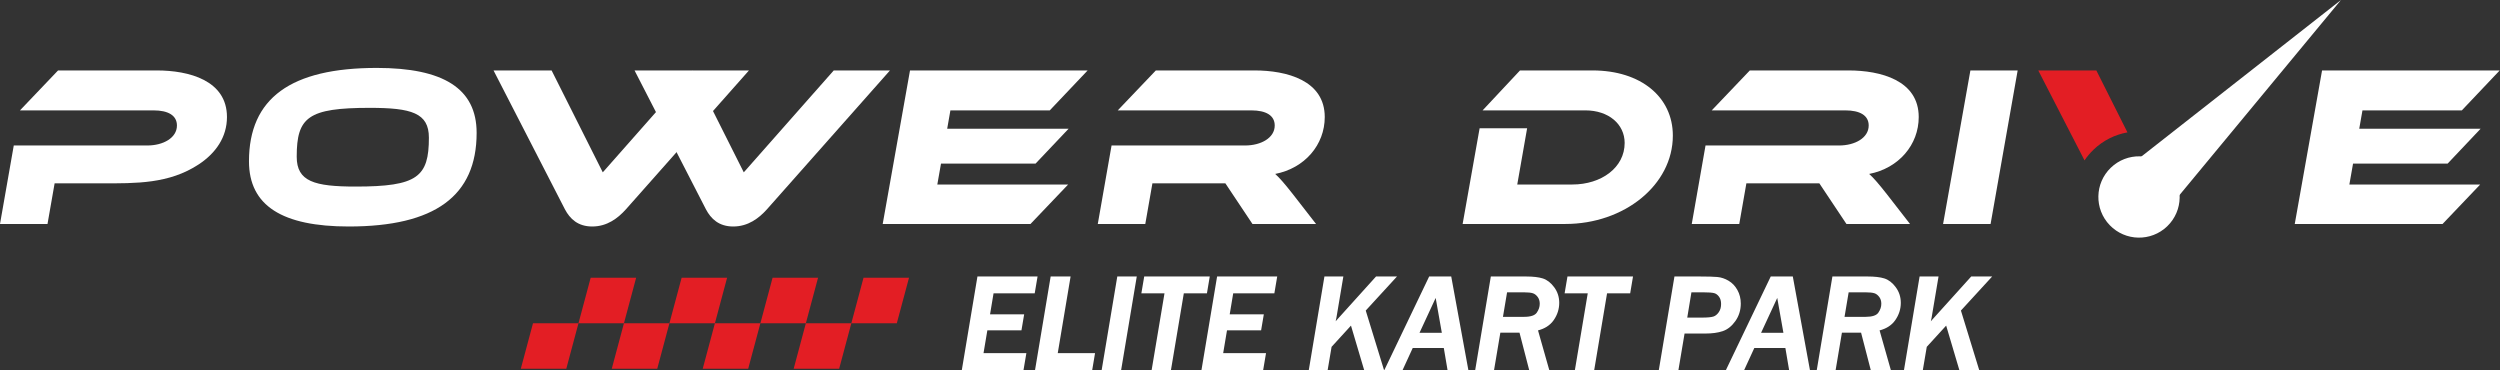 <?xml version="1.0" encoding="UTF-8"?> <svg xmlns="http://www.w3.org/2000/svg" width="378" height="56" viewBox="0 0 378 56" fill="none"><rect x="0" y="0" width="378" height="56" fill="#333333" stroke="none"/><path fill-rule="evenodd" clip-rule="evenodd" d="M319.156 25.359C321.602 22.999 325.493 23.074 327.847 25.517C330.203 27.966 330.13 31.857 327.685 34.212C325.242 36.566 321.35 36.492 318.994 34.048C316.638 31.604 316.711 27.713 319.156 25.359Z" fill="white"></path><path d="M305.071 10.651H297.924L293.795 33.864H300.977L305.071 10.651Z" fill="white"></path><path d="M285.288 29.354C284.004 27.723 283.275 26.89 282.616 26.3C287.092 25.433 290.111 21.893 290.111 17.695C290.111 12.143 284.351 10.651 279.493 10.651H264.573L258.813 16.689H279.007C281.228 16.689 282.547 17.452 282.547 18.979C282.547 20.852 280.465 21.997 278.07 21.997H257.876L255.794 33.864H262.977L264.052 27.723H275.086L279.181 33.864H288.792L285.288 29.354Z" fill="white"></path><path d="M252.934 20.505C252.934 14.676 248.111 10.651 240.79 10.651H229.825L224.169 16.689H239.714C243.219 16.689 245.648 18.77 245.648 21.616C245.648 25.328 242.143 27.897 237.736 27.897H229.409L230.901 19.395H223.718L221.15 33.864H236.696C245.578 33.864 252.934 27.966 252.934 20.505Z" fill="white"></path><path d="M195.479 29.354C194.195 27.723 193.467 26.89 192.808 26.3C197.284 25.433 200.302 21.893 200.302 17.695C200.302 12.143 194.543 10.651 189.685 10.651H174.764L169.004 16.689H189.199C191.42 16.689 192.738 17.452 192.738 18.979C192.738 20.852 190.656 21.997 188.262 21.997H168.068L165.985 33.864H173.168L174.244 27.723H185.278L189.372 33.864H198.984L195.479 29.354Z" fill="white"></path><path d="M141.723 27.897L142.279 24.739H156.574L161.571 19.465H143.215L143.701 16.689H158.726L164.451 10.651H137.594L133.465 33.864H155.811L161.502 27.897H141.723Z" fill="white"></path><path d="M56.972 10.27C43.961 10.27 37.645 14.85 37.645 24.392C37.645 31.123 42.712 34.246 52.739 34.246C65.752 34.246 72.066 29.632 72.066 20.09C72.066 13.358 67.001 10.27 56.972 10.27ZM53.78 28.209C47.535 28.209 44.863 27.446 44.863 23.698C44.863 17.73 46.563 16.307 55.897 16.307C62.212 16.307 64.849 17.07 64.849 20.818C64.849 26.752 63.114 28.209 53.78 28.209Z" fill="white"></path><path fill-rule="evenodd" clip-rule="evenodd" d="M310.972 16.066V16.065H310.971L310.08 14.331V14.33H310.079L309.188 12.596V12.595H309.187L308.295 10.861V10.86L308.188 10.652H316.968L321.67 20.016C319.8 20.348 318.005 21.22 316.534 22.638C316.017 23.133 315.566 23.679 315.179 24.249L310.972 16.066Z" fill="#E31E24"></path><path fill-rule="evenodd" clip-rule="evenodd" d="M355.225 27.897L355.78 24.74H370.076L375.073 19.46H356.718L357.204 16.69H372.229L377.953 10.652H351.096L346.967 33.865H369.314L375.005 27.897H355.225Z" fill="white"></path><path d="M30.061 24.845C32.612 23.161 34.317 20.745 34.317 17.695C34.317 12.143 28.557 10.651 23.699 10.651H8.779L3.019 16.689H23.213C25.434 16.689 26.753 17.452 26.753 18.979C26.753 20.852 24.671 21.997 22.276 21.997H2.082L0 33.864H7.183L8.258 27.723H15.412C20.552 27.723 25.561 27.815 30.061 24.845Z" fill="white"></path><path d="M74.623 10.651L85.414 31.644C86.178 33.101 87.392 34.246 89.543 34.246C91.799 34.246 93.43 32.997 94.644 31.644L113.243 10.651H104.741L91.14 26.057L83.402 10.651H74.623Z" fill="white"></path><path d="M95.943 10.651L106.735 31.644C107.498 33.101 108.712 34.246 110.864 34.246C113.119 34.246 114.75 32.997 115.965 31.644L134.563 10.651H126.062L112.46 26.057L104.722 10.651H95.943Z" fill="white"></path><path fill-rule="evenodd" clip-rule="evenodd" d="M321.538 25.42L353.955 0L327.384 32.095L321.538 25.42Z" fill="white"></path><path fill-rule="evenodd" clip-rule="evenodd" d="M78.903 55.172H78.903V55.171L80.444 49.421L80.591 48.873H87.467L89.31 41.997H96.185L94.342 48.873H101.218L101.786 46.753L103.061 41.997H109.937L108.095 48.873H114.971L116.813 41.997H123.689L121.846 48.873H128.722L130.564 41.997H137.442L136.882 44.086L135.598 48.873H128.722L128.227 50.725L127.337 54.045V54.046L126.881 55.748H120.005L121.846 48.873H114.971L113.128 55.748H106.252L108.095 48.873H101.218L99.376 55.748H92.5L94.342 48.873H87.467L86.017 54.282H86.017V54.284L85.624 55.748H78.748L78.903 55.172Z" fill="#E31E24"></path><path fill-rule="evenodd" clip-rule="evenodd" d="M154.592 55.943H145.428C146.213 51.23 146.989 46.515 147.789 41.805H156.879L156.448 44.349H150.225L149.695 47.526H154.853L154.444 49.95H149.287L148.708 53.398H155.187L154.756 55.943H154.592ZM164.979 55.943H156.499C157.284 51.23 158.06 46.515 158.86 41.805H161.874L159.931 53.398H165.57L165.143 55.943H164.979ZM169.353 55.943H166.573C167.358 51.23 168.134 46.515 168.934 41.805H171.879C171.083 46.516 170.302 51.23 169.517 55.943H169.353ZM182.325 44.349H178.993L177.05 55.943H174.129L176.072 44.349H172.575L173.005 41.805H182.916L182.489 44.349H182.325ZM190.827 55.943H181.663C182.448 51.23 183.225 46.515 184.025 41.805H193.114L192.684 44.349H186.461L185.931 47.526H191.089L190.679 49.95H185.522L184.944 53.398H191.422L190.992 55.943H190.827ZM208.998 55.943H206.258L204.268 49.232L201.335 52.443L200.743 55.943H197.891C198.676 51.23 199.453 46.515 200.253 41.805H203.115L202.069 48.024L201.952 48.58L202.198 48.296L208.057 41.805H211.225L206.5 46.955L209.261 55.943H208.998ZM221.781 55.943H218.867L218.303 52.618H213.605L212.076 55.943H209.317L216.09 41.805H219.426C220.285 46.518 221.144 51.232 222.015 55.943H221.781ZM218.005 50.318L217.074 45.047L214.631 50.318H218.005ZM233.99 55.943H231.211L229.749 50.3H226.852L225.903 55.943H223.052C223.837 51.23 224.613 46.515 225.413 41.805H230.755C231.277 41.805 231.748 41.83 232.165 41.878C232.587 41.926 232.957 42.001 233.271 42.099C233.596 42.203 233.904 42.368 234.193 42.592C234.479 42.815 234.748 43.096 234.996 43.435C235.249 43.777 235.439 44.145 235.566 44.539C235.692 44.93 235.756 45.347 235.756 45.788C235.756 46.256 235.686 46.71 235.547 47.148C235.409 47.582 235.2 48.002 234.924 48.401C234.644 48.806 234.288 49.142 233.855 49.411C233.478 49.646 233.042 49.828 232.548 49.956L234.248 55.943H233.99ZM227.247 47.907H230.435C230.938 47.907 231.351 47.852 231.674 47.743C231.98 47.64 232.206 47.488 232.348 47.291C232.502 47.073 232.618 46.848 232.696 46.62C232.771 46.396 232.81 46.166 232.81 45.929C232.81 45.725 232.783 45.537 232.731 45.367C232.68 45.198 232.602 45.043 232.501 44.904C232.395 44.762 232.281 44.642 232.158 44.549C232.04 44.458 231.911 44.388 231.774 44.342C231.629 44.295 231.443 44.259 231.222 44.235C230.995 44.211 230.725 44.198 230.415 44.198H227.87L227.247 47.907ZM246.32 44.349H242.988L241.045 55.943H238.125L240.067 44.349H236.57L237 41.805H246.911L246.484 44.349H246.32ZM253.616 55.943H250.815C251.601 51.23 252.377 46.515 253.177 41.805H257.03C257.617 41.805 258.137 41.812 258.585 41.824C259.023 41.836 259.383 41.855 259.665 41.882C259.956 41.908 260.245 41.97 260.526 42.064C260.807 42.158 261.085 42.286 261.358 42.448C261.635 42.611 261.887 42.81 262.111 43.046C262.334 43.28 262.53 43.55 262.697 43.854C262.867 44.159 262.995 44.484 263.08 44.825C263.165 45.165 263.207 45.524 263.207 45.898C263.207 46.392 263.138 46.861 263.003 47.302C262.867 47.745 262.662 48.16 262.391 48.544C262.119 48.926 261.824 49.246 261.506 49.499C261.184 49.755 260.839 49.947 260.472 50.07C260.11 50.191 259.71 50.282 259.275 50.342C258.839 50.401 258.366 50.431 257.855 50.431H254.706L253.78 55.943H253.616ZM255.743 44.198L255.113 48.021H257.323C257.747 48.021 258.104 48.007 258.391 47.98C258.679 47.953 258.904 47.913 259.065 47.862C259.214 47.815 259.356 47.737 259.487 47.632C259.625 47.522 259.755 47.38 259.873 47.211C259.991 47.042 260.081 46.855 260.14 46.651C260.2 46.444 260.229 46.216 260.229 45.967C260.229 45.736 260.203 45.528 260.149 45.342C260.097 45.16 260.018 44.998 259.914 44.858C259.809 44.716 259.693 44.597 259.569 44.507C259.45 44.42 259.321 44.358 259.185 44.322C259.036 44.282 258.821 44.251 258.544 44.23C258.261 44.209 257.912 44.198 257.501 44.198H255.743ZM273.427 55.943H270.513L269.949 52.618H265.252L263.722 55.943H260.963L267.736 41.805H271.072C271.93 46.518 272.789 51.232 273.66 55.943H273.427ZM269.651 50.318L268.719 45.047L266.277 50.318H269.651ZM285.636 55.943H282.857L281.395 50.3H278.498L277.549 55.943H274.697C275.483 51.23 276.259 46.515 277.059 41.805H282.401C282.923 41.805 283.394 41.83 283.811 41.878C284.233 41.926 284.603 42.001 284.917 42.099C285.242 42.203 285.55 42.368 285.839 42.592C286.125 42.815 286.394 43.096 286.642 43.435C286.894 43.777 287.085 44.145 287.212 44.539C287.338 44.93 287.402 45.347 287.402 45.788C287.402 46.256 287.332 46.71 287.193 47.148C287.055 47.582 286.846 48.002 286.569 48.401C286.29 48.806 285.934 49.142 285.501 49.411C285.124 49.646 284.687 49.828 284.193 49.956L285.893 55.943H285.636ZM278.893 47.907H282.081C282.583 47.907 282.997 47.852 283.32 47.743C283.626 47.64 283.852 47.488 283.994 47.291C284.148 47.073 284.264 46.848 284.342 46.62C284.417 46.396 284.455 46.166 284.455 45.929C284.455 45.725 284.429 45.537 284.377 45.367C284.326 45.198 284.247 45.043 284.147 44.904C284.04 44.762 283.926 44.642 283.804 44.549C283.685 44.458 283.557 44.388 283.42 44.342C283.274 44.295 283.089 44.259 282.868 44.235C282.641 44.211 282.371 44.198 282.061 44.198H279.516L278.893 47.907ZM298.99 55.943H296.25L294.26 49.232L291.327 52.443L290.734 55.943H287.883C288.668 51.23 289.445 46.515 290.244 41.805H293.107L292.061 48.024L291.945 48.58L292.19 48.296L298.048 41.805H301.216L296.492 46.955L299.253 55.943H298.99Z" fill="white"></path></svg> 